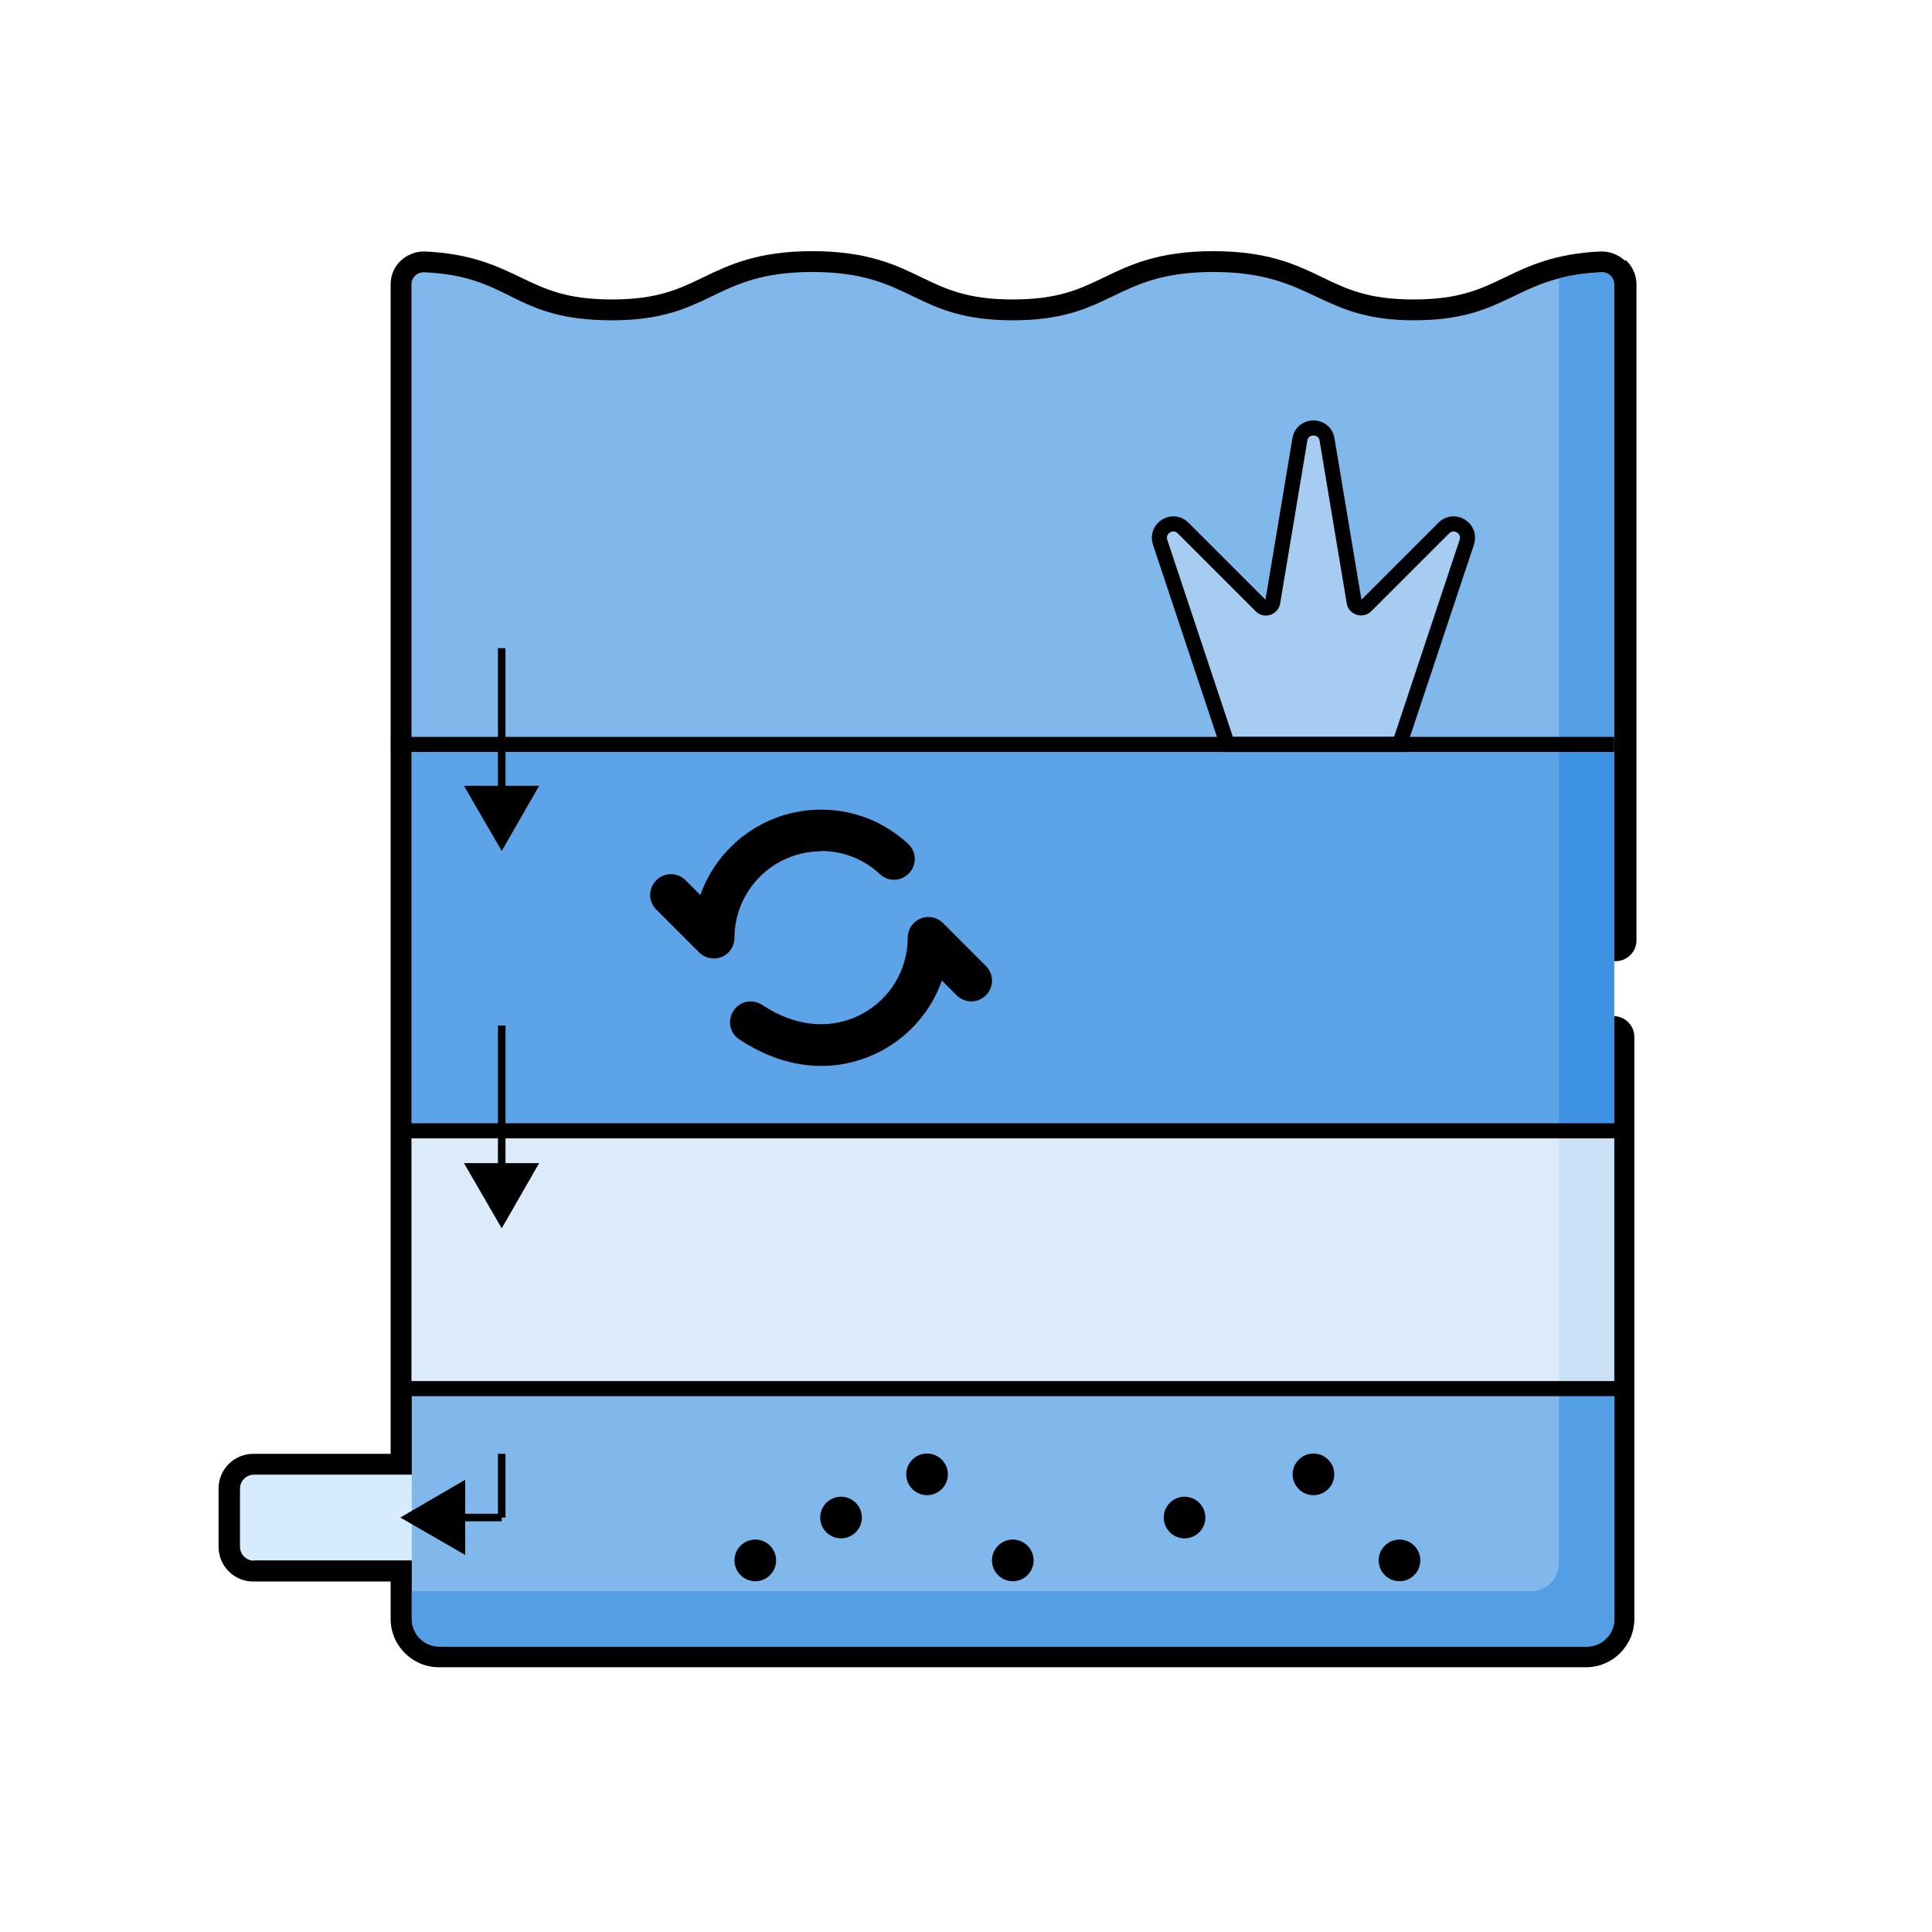 <?xml version="1.0" encoding="UTF-8"?>
<svg id="Layer_1" data-name="Layer 1" xmlns="http://www.w3.org/2000/svg" viewBox="0 0 64 64">
  <defs>
    <style>
      .cls-1 {
        fill: #d7ebff;
      }

      .cls-2 {
        fill: #81b8ec;
      }

      .cls-3 {
        fill: #cae1f7;
      }

      .cls-4 {
        fill: #3e92e3;
      }

      .cls-5 {
        stroke-width: .25px;
      }

      .cls-5, .cls-6, .cls-7 {
        fill: none;
      }

      .cls-5, .cls-8, .cls-7 {
        stroke: #000;
        stroke-miterlimit: 10;
      }

      .cls-9 {
        fill: #549ee6;
      }

      .cls-10 {
        fill: #5da3e7;
      }

      .cls-8 {
        fill: #a6ccf2;
      }

      .cls-8, .cls-7 {
        stroke-width: .5px;
      }

      .cls-11 {
        fill: #dcebfa;
      }
    </style>
  </defs>
  <path d="m53.82,8.63c-.21-.2-.51-.31-.8-.3-1.53.07-2.4.49-3.17.86-.81.39-1.52.73-3.02.73s-2.21-.34-3.02-.73c-.84-.41-1.8-.87-3.62-.87s-2.77.46-3.62.87c-.81.39-1.52.73-3.02.73s-2.21-.34-3.02-.73c-.84-.41-1.8-.87-3.62-.87s-2.77.46-3.62.87c-.81.39-1.52.73-3.02.73s-2.21-.34-3.02-.73c-.77-.37-1.64-.79-3.17-.86-.29-.01-.58.1-.8.3s-.34.49-.34.79v38.74h-4.55c-.63,0-1.15.51-1.15,1.15v1.93c0,.63.51,1.15,1.15,1.15h4.55v1.24c0,.88.72,1.6,1.6,1.6h38c.88,0,1.6-.72,1.6-1.6v-19.28c0-.38-.31-.69-.69-.69s-.69.31-.69.69v2.43H18.59v-.74c0-.38-.31-.69-.69-.69s-.69.31-.69.69v.74h-2.89v-11.43h2.89v1.92l-.25-.25c-.27-.27-.7-.27-.97,0-.27.27-.27.7,0,.97l1.42,1.42c.3.3.73.24.97,0l1.42-1.42c.27-.27.27-.7,0-.97-.27-.27-.7-.27-.97,0l-.25.25v-1.92h14.73c.38,0,.69-.31.69-.69s-.31-.69-.69-.69h-14.73v-.74c0-.38-.31-.69-.69-.69s-.69.31-.69.69v.74h-2.89v-14.25c1.05.09,1.65.38,2.33.71.84.41,1.8.87,3.62.87s2.77-.46,3.62-.87c.81-.39,1.52-.73,3.02-.73s2.21.34,3.02.73c.84.41,1.8.87,3.62.87s2.77-.46,3.62-.87c.81-.39,1.52-.73,3.02-.73s2.21.34,3.02.73c.84.41,1.8.87,3.62.87s2.77-.46,3.62-.87c.68-.33,1.28-.62,2.33-.71v14.25h-5.47l1.93-5.79c.17-.51-.03-1.06-.48-1.34-.45-.28-1.03-.21-1.41.16l-1.95,1.95-.75-4.51c-.09-.56-.56-.96-1.13-.96s-1.04.39-1.13.96l-.75,4.51-1.95-1.95c-.38-.38-.96-.44-1.41-.16-.45.28-.65.83-.48,1.34l1.93,5.79h-3.18c-.38,0-.69.31-.69.69s.31.69.69.69h4.87v1.73l-2.32,1.16h-1.26c-.18,0-.36.07-.49.2l-1.42,1.42c-.27.27-.27.7,0,.97.27.27.7.27.97,0l1.22-1.22h.45v3.58c0,.38.31.69.69.69s.69-.31.69-.69v-3.16l1.47.74v2.42c0,.38.31.69.69.69s.69-.31.69-.69v-2.85c0-.26-.15-.5-.38-.61l-1.62-.81,1.62-.81c.23-.12.38-.35.38-.61v-2.16h1.73l1.08,2.16-1.26,2.53c-.05.1-.08.21-.08.32v2.85c0,.38.31.69.69.69s.69-.31.69-.69v-2.16h1.73l1.23,2.47c.12.24.36.38.62.38.1,0,.21-.02.31-.07.34-.17.48-.58.31-.92l-1.42-2.85c-.12-.23-.35-.38-.61-.38h-1.73l.74-1.47h2.14l1.22,1.22c.13.13.31.2.49.2s.35-.07.49-.2c.27-.27.27-.7,0-.97l-1.42-1.42c-.13-.13-.3-.2-.49-.2h-2.42l-.74-1.47h6.74v5.79c0,.38.31.69.69.69s.69-.31.69-.69V9.42c0-.3-.12-.58-.34-.79h0ZM8.63,51v-1.47h4.32v1.47h-4.32Zm8.58-12.85v1.92l-.25-.25c-.27-.27-.7-.27-.97,0s-.27.7,0,.97l1.42,1.42c.27.27.7.27.97,0l1.42-1.42c.27-.27.27-.7,0-.97-.27-.27-.7-.27-.97,0l-.25.25v-1.92h34.19v7.16h-22.89c-.38,0-.69.31-.69.69s.31.69.69.69h22.89v6.93c0,.13-.1.23-.23.23H14.55c-.13,0-.23-.1-.23-.23v-6.93h5.74v2.89h-1.92l.25-.25c.27-.27.27-.7,0-.97-.27-.27-.7-.27-.97,0l-1.42,1.42c-.31.31-.24.73,0,.97l1.42,1.42c.13.13.31.2.49.2s.35-.07.49-.2c.27-.27.27-.7,0-.97l-.25-.25h2.61c.38,0,.69-.31.69-.69v-3.58h5.25c.38,0,.69-.31.69-.69s-.31-.69-.69-.69h-5.25v-.74c0-.38-.31-.69-.69-.69s-.69.31-.69.69v.74h-5.74v-7.16h2.89Zm22.18-19.48l1.9,1.9c.24.24.6.33.93.22.33-.11.57-.38.62-.72l.67-4.03.67,4.03c.06.34.3.62.62.72.33.1.68.02.93-.22l1.9-1.9-1.77,5.31h-4.7l-1.77-5.31Zm0,0"/>
  <path class="cls-11" d="m53.47,37.46l-19.92-1.42-19.92,1.42v8.54l19.92,1.42,19.92-1.42v-8.54Zm0,0"/>
  <path class="cls-3" d="m51.64,37.33v8.8l1.83-.13v-8.54l-1.83-.13Zm0,0"/>
  <path class="cls-10" d="m53.47,24.66l-19.92-1.42-19.92,1.42v12.8h39.84v-12.8Zm0,0"/>
  <path class="cls-2" d="m53.47,9.42c0-.23-.19-.41-.42-.4-2.91.13-3.05,1.59-6.22,1.59s-3.32-1.6-6.64-1.6-3.32,1.6-6.64,1.6-3.32-1.6-6.64-1.6-3.32,1.6-6.64,1.6-3.31-1.47-6.22-1.59c-.23-.01-.42.17-.42.4v15.24h27.03l2.85-1.85,2.85,1.85h7.11v-15.24Zm0,0"/>
  <path class="cls-9" d="m53.06,9.02c-.56.02-1.02.1-1.42.2v15.44h1.83v-15.24c0-.23-.19-.41-.42-.4h0Zm0,0"/>
  <path class="cls-8" d="m40.67,24.66h5.69l2.23-6.7c.15-.46-.42-.81-.76-.47l-2.58,2.58c-.13.13-.36.06-.39-.12l-.9-5.39c-.08-.51-.82-.51-.9,0l-.9,5.39c-.03.18-.26.26-.39.12l-2.58-2.58c-.34-.34-.91.01-.76.47l2.23,6.7Zm0,0"/>
  <path class="cls-4" d="m51.64,24.53v12.93h1.83v-12.8l-1.83-.13Zm0,0"/>
  <path class="cls-1" d="m8.41,51.69h5.23l1.42-1.42-1.42-1.42h-5.23c-.25,0-.46.21-.46.46v1.93c0,.25.21.46.46.46h0Zm0,0"/>
  <path class="cls-2" d="m13.64,46v7.62c0,.51.41.92.92.92h38c.51,0,.92-.41.92-.92v-7.62H13.64Zm0,0"/>
  <path class="cls-9" d="m51.64,46v5.79c0,.51-.41.92-.92.92H13.64v.92c0,.51.41.92.92.92h38c.51,0,.92-.41.92-.92v-7.62h-1.83Zm0,0"/>
  <path d="m24.49,34.43c.87.58,1.8.88,2.72.88.69,0,1.36-.17,1.99-.5.95-.51,1.66-1.35,2-2.33l.49.49c.27.27.7.27.97,0,.27-.27.27-.7,0-.97l-1.42-1.42c-.2-.2-.49-.26-.75-.15-.26.11-.42.36-.42.63,0,1.06-.58,2.03-1.52,2.53-1.01.54-2.21.43-3.3-.3-.32-.21-.74-.13-.95.19-.21.32-.13.74.19.95h0Zm0,0"/>
  <path d="m27.2,28.19c.73,0,1.42.27,1.95.77.28.26.71.24.97-.04.26-.28.24-.71-.04-.97-.79-.73-1.81-1.13-2.88-1.13-1.84,0-3.42,1.18-4,2.83l-.49-.49c-.27-.27-.7-.27-.97,0-.27.27-.27.7,0,.97l1.42,1.42c.13.13.31.2.49.2.09,0,.18-.02.26-.05.26-.11.42-.36.42-.63,0-1.58,1.29-2.87,2.87-2.87h0Zm0,0"/>
  <rect class="cls-6" x="7" y="8" width="47" height="47"/>
  <path d="m47.05,51.69c0,.38-.31.69-.69.69s-.69-.31-.69-.69.31-.69.69-.69.69.31.69.69h0Zm0,0"/>
  <path d="m44.2,48.84c0,.38-.31.69-.69.69s-.69-.31-.69-.69.31-.69.69-.69.69.31.69.69h0Zm0,0"/>
  <path d="m39.93,50.27c0,.38-.31.69-.69.69s-.69-.31-.69-.69.31-.69.69-.69.69.31.69.69h0Zm0,0"/>
  <path d="m34.24,51.69c0,.38-.31.69-.69.69s-.69-.31-.69-.69.31-.69.69-.69.69.31.69.69h0Zm0,0"/>
  <path d="m31.4,48.84c0,.38-.31.69-.69.69s-.69-.31-.69-.69.31-.69.69-.69.69.31.69.69h0Zm0,0"/>
  <path d="m28.55,50.27c0,.38-.31.69-.69.69s-.69-.31-.69-.69.31-.69.69-.69.69.31.69.69h0Zm0,0"/>
  <path d="m25.71,51.69c0,.38-.31.69-.69.69s-.69-.31-.69-.69.31-.69.69-.69.69.31.69.69h0Zm0,0"/>
  <line class="cls-7" x1="12.95" y1="24.66" x2="53.47" y2="24.66"/>
  <line class="cls-7" x1="13.29" y1="37.46" x2="53.82" y2="37.46"/>
  <line class="cls-7" x1="13.29" y1="46" x2="53.82" y2="46"/>
  <g>
    <line class="cls-5" x1="16.62" y1="21.47" x2="16.62" y2="26.4"/>
    <polygon points="15.37 26.03 16.62 28.19 17.86 26.03 15.37 26.03"/>
  </g>
  <g>
    <line class="cls-5" x1="16.62" y1="33.97" x2="16.62" y2="38.9"/>
    <polygon points="15.37 38.53 16.62 40.69 17.86 38.53 15.37 38.53"/>
  </g>
  <g>
    <line class="cls-5" x1="16.62" y1="50.27" x2="15.05" y2="50.27"/>
    <polygon points="15.41 49.02 13.26 50.27 15.41 51.51 15.41 49.02"/>
  </g>
  <line class="cls-5" x1="16.62" y1="48.16" x2="16.62" y2="50.27"/>
</svg>